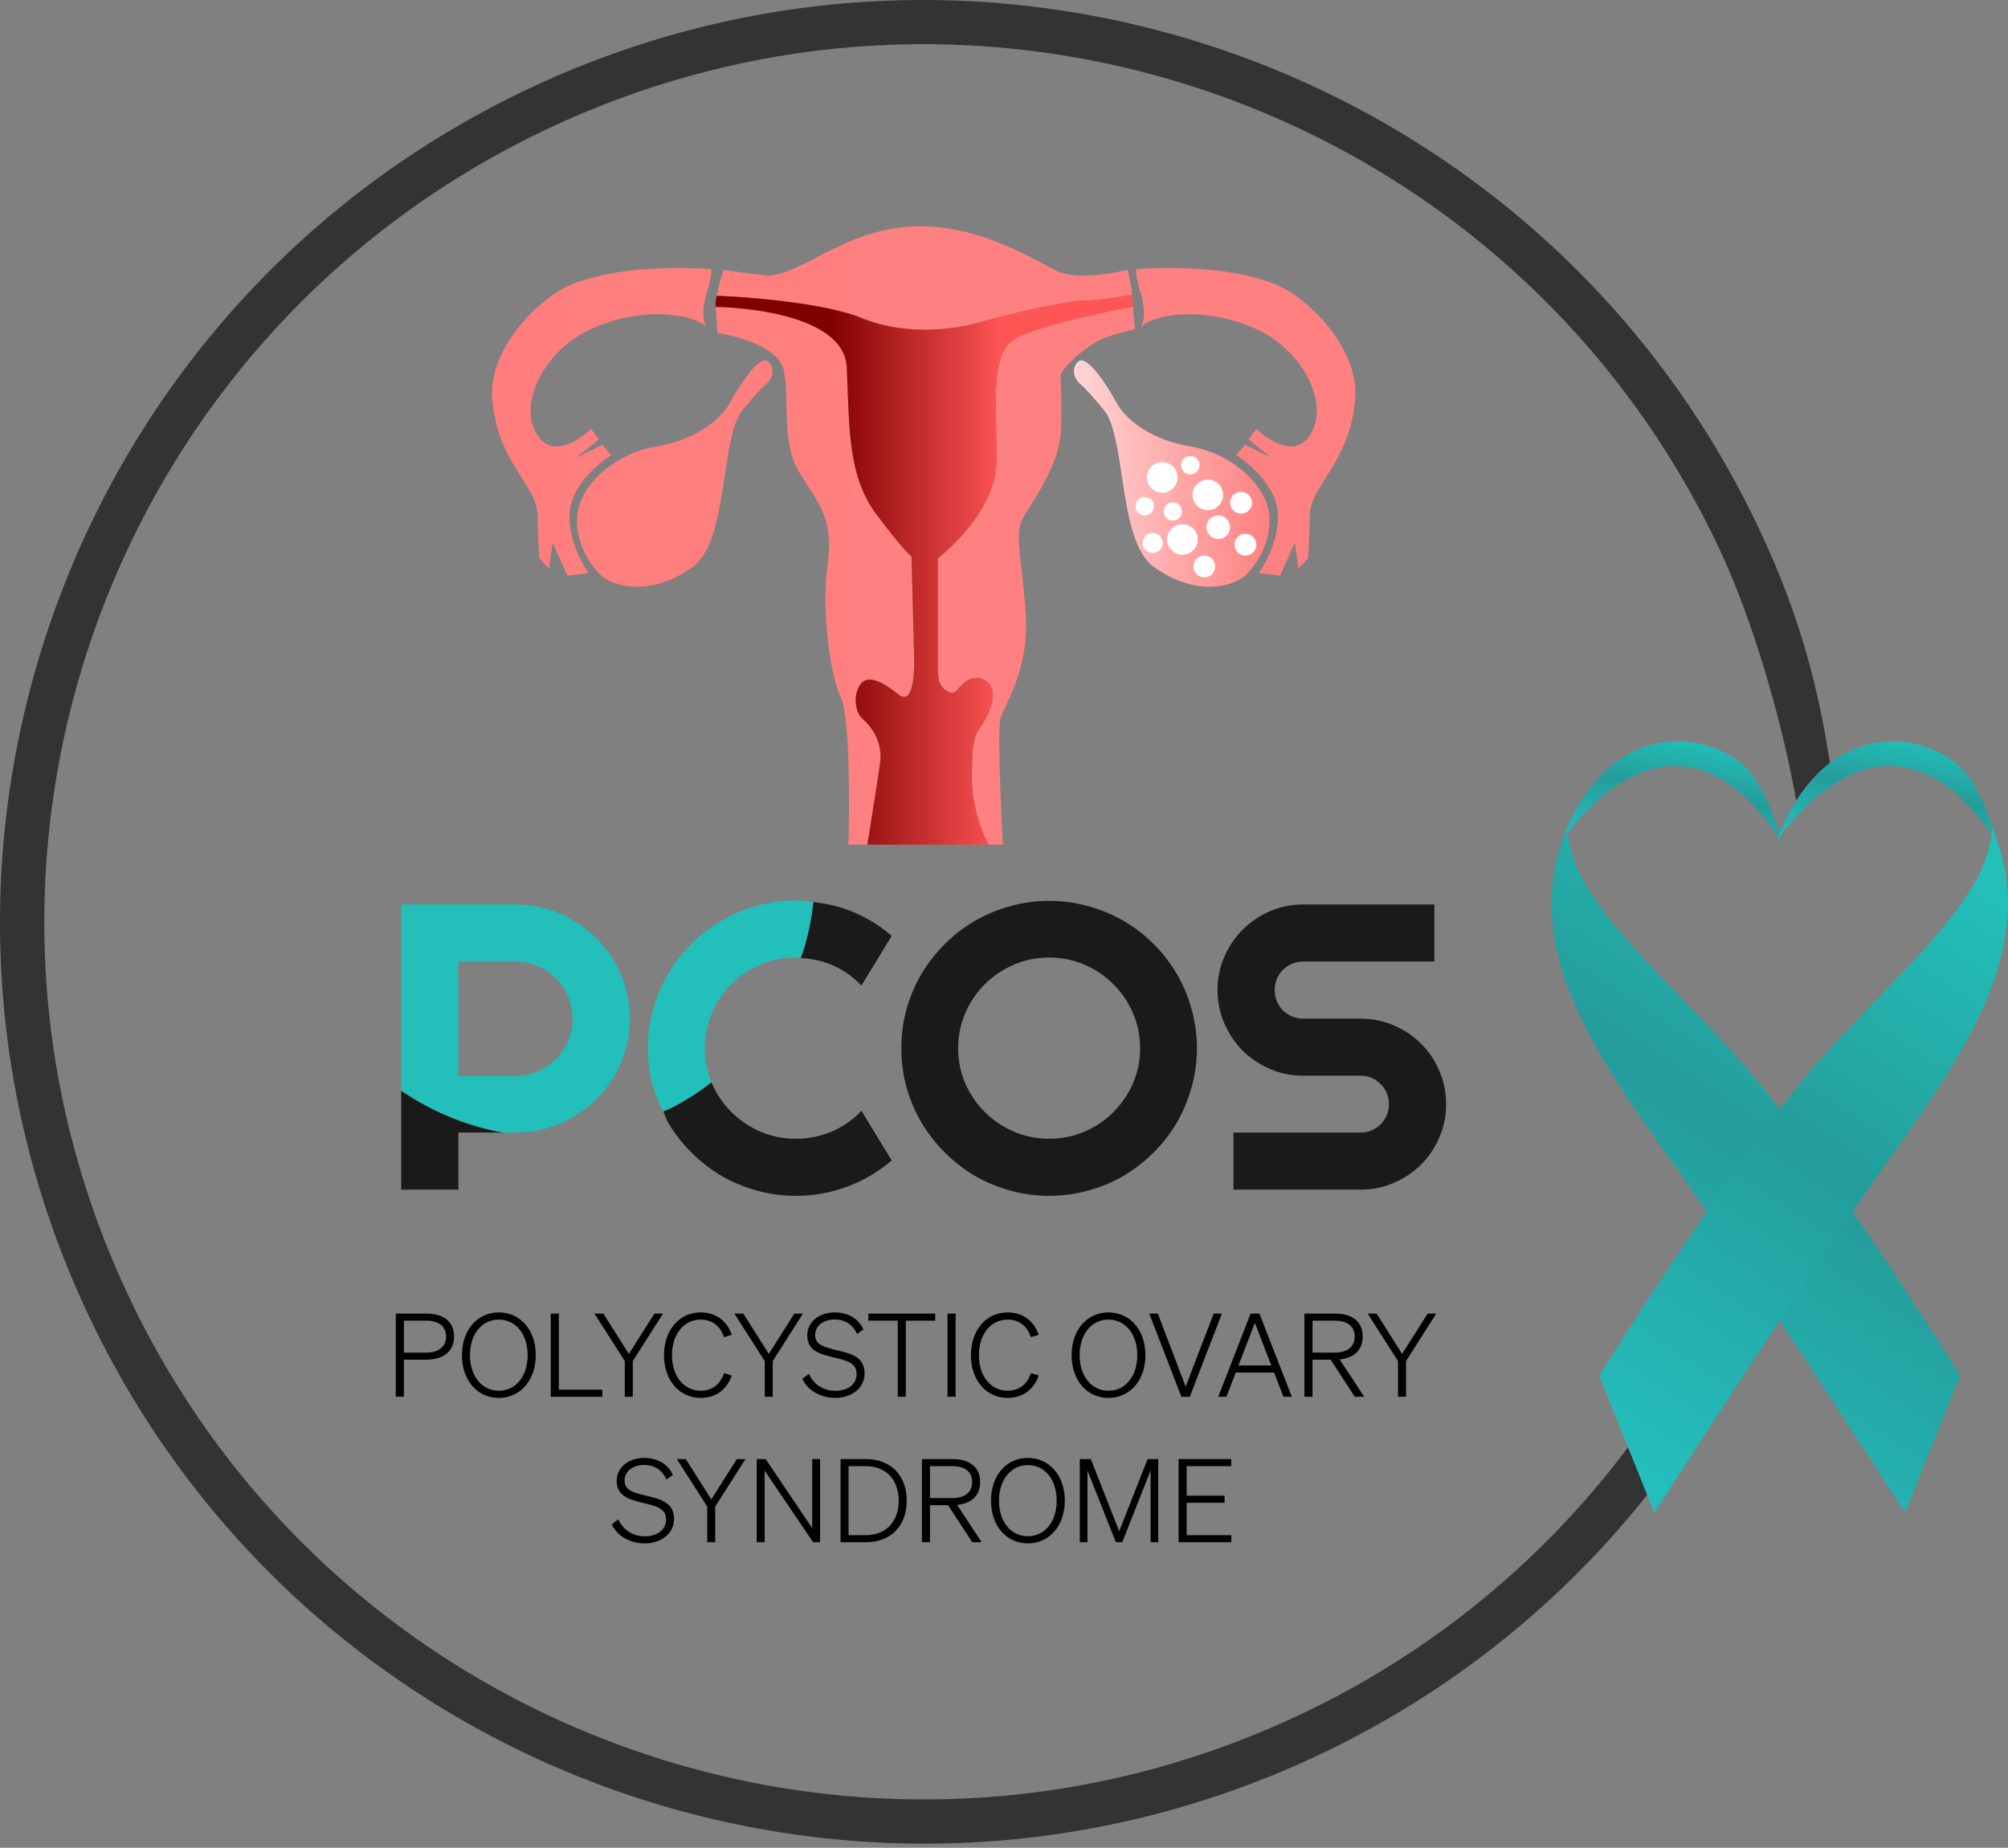 <svg width="138" height="127" viewBox="0 0 138 127" fill="none" xmlns="http://www.w3.org/2000/svg">
<rect x="0" y="0" width="138" height="127" fill="#808080" stroke="none"/>
<path d="M36.643 5.951C4.893 20.738 -8.853 58.457 5.963 90.146C20.778 121.835 58.572 135.552 90.323 120.766C106.377 113.29 117.821 99.949 123.303 84.491L120.647 82.892C115.515 97.849 104.53 110.781 89.029 118C58.776 132.09 22.848 119.052 8.731 88.857C-5.386 58.662 7.68 22.802 37.934 8.713C68.187 -5.376 104.112 7.667 118.229 37.861C120.619 42.973 122.649 50.229 123.529 55.532L125.175 53.837L125.909 53.423C125.048 47.382 123.715 42.386 120.997 36.572C106.182 4.883 68.393 -8.835 36.643 5.951Z" fill="#333333"/>
<path d="M27.758 93.452V96H27.201V90.284H29.303C30.465 90.284 31.205 90.817 31.205 91.868C31.205 92.887 30.457 93.452 29.303 93.452H27.758ZM27.758 92.967H29.263C30.154 92.967 30.656 92.569 30.656 91.868C30.656 91.152 30.154 90.769 29.263 90.769H27.758V92.967ZM31.748 93.142C31.748 91.398 32.815 90.204 34.28 90.204C35.745 90.204 36.82 91.398 36.82 93.142C36.82 94.885 35.745 96.08 34.28 96.08C32.815 96.08 31.748 94.885 31.748 93.142ZM36.262 93.142C36.262 91.693 35.45 90.698 34.28 90.698C33.118 90.698 32.298 91.693 32.298 93.142C32.298 94.591 33.118 95.586 34.28 95.586C35.45 95.586 36.262 94.591 36.262 93.142ZM37.852 96V90.284H38.409V95.514H41.395V96H37.852ZM43.218 93.054L44.978 90.284H45.567L43.489 93.548V96H42.94V93.548L40.854 90.284H41.467L43.218 93.054ZM46.183 93.142C46.183 94.583 46.995 95.586 48.158 95.586C48.946 95.586 49.519 95.132 49.758 94.376L50.291 94.543C49.957 95.506 49.193 96.08 48.158 96.08C46.701 96.08 45.634 94.885 45.634 93.142C45.634 91.398 46.701 90.204 48.158 90.204C49.193 90.204 49.957 90.777 50.291 91.741L49.758 91.908C49.519 91.152 48.946 90.698 48.158 90.698C46.995 90.698 46.183 91.701 46.183 93.142ZM52.836 93.054L54.595 90.284H55.184L53.106 93.548V96H52.557V93.548L50.471 90.284H51.084L52.836 93.054ZM55.144 94.766L55.59 94.424C55.916 95.164 56.601 95.594 57.421 95.594C58.233 95.594 58.87 95.164 58.87 94.44C58.87 93.651 58.169 93.508 57.278 93.293C56.362 93.07 55.479 92.839 55.479 91.788C55.479 90.833 56.322 90.204 57.349 90.204C58.353 90.204 59.029 90.682 59.34 91.374L58.902 91.685C58.623 91.088 58.146 90.69 57.342 90.69C56.593 90.69 56.02 91.128 56.02 91.749C56.02 92.441 56.633 92.585 57.469 92.792C58.424 93.022 59.419 93.222 59.419 94.4C59.419 95.427 58.496 96.08 57.405 96.08C56.41 96.08 55.495 95.57 55.144 94.766ZM64.272 90.769H62.25V96H61.7V90.769H59.678V90.284H64.272V90.769ZM65.675 90.284V96H65.118V90.284H65.675ZM67.276 93.142C67.276 94.583 68.088 95.586 69.251 95.586C70.039 95.586 70.612 95.132 70.851 94.376L71.384 94.543C71.05 95.506 70.285 96.08 69.251 96.08C67.794 96.08 66.727 94.885 66.727 93.142C66.727 91.398 67.794 90.204 69.251 90.204C70.285 90.204 71.05 90.777 71.384 91.741L70.851 91.908C70.612 91.152 70.039 90.698 69.251 90.698C68.088 90.698 67.276 91.701 67.276 93.142ZM73.646 93.142C73.646 91.398 74.713 90.204 76.178 90.204C77.643 90.204 78.718 91.398 78.718 93.142C78.718 94.885 77.643 96.08 76.178 96.08C74.713 96.08 73.646 94.885 73.646 93.142ZM78.16 93.142C78.16 91.693 77.348 90.698 76.178 90.698C75.016 90.698 74.196 91.693 74.196 93.142C74.196 94.591 75.016 95.586 76.178 95.586C77.348 95.586 78.16 94.591 78.16 93.142ZM81.77 96H81.189L78.984 90.284H79.573L81.483 95.307L83.41 90.284H83.975L81.77 96ZM85.947 90.284H86.552L88.781 96H88.208L87.563 94.336H84.928L84.283 96H83.726L85.947 90.284ZM86.242 90.921L85.111 93.85H87.372L86.242 90.921ZM90.204 93.452V96H89.647V90.284H91.749C92.911 90.284 93.652 90.817 93.652 91.868C93.652 92.792 93.039 93.341 92.067 93.436L93.755 96H93.11L91.446 93.452H90.204ZM90.204 92.967H91.709C92.601 92.967 93.102 92.569 93.102 91.868C93.102 91.152 92.601 90.769 91.709 90.769H90.204V92.967ZM96.358 93.054L98.118 90.284H98.707L96.629 93.548V96H96.08V93.548L93.994 90.284H94.607L96.358 93.054ZM42.048 104.766L42.494 104.424C42.82 105.164 43.505 105.594 44.325 105.594C45.137 105.594 45.774 105.164 45.774 104.44C45.774 103.651 45.073 103.508 44.181 103.293C43.266 103.07 42.382 102.839 42.382 101.788C42.382 100.833 43.226 100.204 44.253 100.204C45.256 100.204 45.933 100.682 46.243 101.374L45.806 101.685C45.527 101.088 45.049 100.69 44.245 100.69C43.497 100.69 42.923 101.128 42.923 101.749C42.923 102.441 43.536 102.585 44.373 102.792C45.328 103.022 46.323 103.222 46.323 104.4C46.323 105.427 45.4 106.08 44.309 106.08C43.314 106.08 42.398 105.57 42.048 104.766ZM48.882 103.054L50.642 100.284H51.231L49.153 103.548V106H48.603V103.548L46.518 100.284H47.131L48.882 103.054ZM56.361 100.284V106H55.883L52.547 101.072V106H52.006V100.284H52.619L55.819 105.029V100.284H56.361ZM57.767 106V100.284H59.503C61.214 100.284 62.313 101.398 62.313 103.142C62.313 104.885 61.214 106 59.503 106H57.767ZM58.316 105.514H59.503C60.904 105.514 61.764 104.567 61.764 103.142C61.764 101.709 60.904 100.769 59.495 100.769H58.316V105.514ZM63.914 103.452V106H63.357V100.284H65.459C66.621 100.284 67.362 100.817 67.362 101.868C67.362 102.792 66.749 103.341 65.777 103.436L67.465 106H66.82L65.156 103.452H63.914ZM63.914 102.967H65.419C66.311 102.967 66.812 102.569 66.812 101.868C66.812 101.152 66.311 100.769 65.419 100.769H63.914V102.967ZM68.107 103.142C68.107 101.398 69.174 100.204 70.638 100.204C72.103 100.204 73.178 101.398 73.178 103.142C73.178 104.885 72.103 106.08 70.638 106.08C69.174 106.08 68.107 104.885 68.107 103.142ZM72.621 103.142C72.621 101.693 71.809 100.698 70.638 100.698C69.476 100.698 68.656 101.693 68.656 103.142C68.656 104.591 69.476 105.586 70.638 105.586C71.809 105.586 72.621 104.591 72.621 103.142ZM77.124 106H76.686L74.736 101.064V106H74.21V100.284H74.967L76.917 105.244L78.868 100.284H79.6V106H79.075V101.064L77.124 106ZM80.998 100.284H84.62V100.769H81.555V102.8H84.159V103.285H81.555V105.514H84.62V106H80.998V100.284Z" fill="black"/>
<path d="M115.131 50.95C114.894 50.956 114.654 50.974 114.414 51.004C111.784 51.339 109.056 53.226 107.387 57.657C109.986 54.283 112.357 52.931 114.414 52.691C119.359 52.115 122.472 58.016 122.472 58.016C122.472 58.016 121.565 53.908 119.564 52.379C118.371 51.467 116.792 50.911 115.13 50.95H115.131Z" fill="url(#paint0_linear_1060_1101)"/>
<path d="M129.908 50.95C129.671 50.956 129.431 50.974 129.191 51.004C126.561 51.339 123.834 53.226 122.164 57.657C124.764 54.283 127.134 52.931 129.191 52.691C134.136 52.115 137.25 58.016 137.25 58.016C137.25 58.016 136.342 53.908 134.341 52.379C133.148 51.467 131.57 50.911 129.908 50.95H129.908Z" fill="url(#paint1_linear_1060_1101)"/>
<path d="M107.729 56.885C107.818 62.093 115.188 67.6 120.563 74.037C125.788 80.295 134.713 94.533 134.713 94.533L130.928 103.97C130.928 103.97 121.656 89.575 116.504 82.135C111.004 74.195 103.853 65.734 107.729 56.885Z" fill="url(#paint2_linear_1060_1101)"/>
<path d="M136.89 56.885C136.801 62.093 129.431 67.6 124.056 74.037C118.831 80.295 109.906 94.533 109.906 94.533L113.692 103.97C113.692 103.97 122.963 89.575 128.116 82.135C133.615 74.195 140.766 65.734 136.89 56.885Z" fill="url(#paint3_linear_1060_1101)"/>
<path d="M62.829 15.557C57.897 15.721 54.77 19.22 52.484 18.919C50.199 18.619 49.718 18.559 49.718 18.559C49.718 18.559 49.388 19.567 49.264 20.332C49.606 20.345 50.852 20.385 52.801 20.585C53.898 20.697 55.097 20.851 56.225 21.059C57.353 21.267 58.409 21.529 59.22 21.859C60.032 22.189 60.855 22.4 61.658 22.522C62.462 22.644 63.245 22.678 63.978 22.655C64.711 22.633 65.394 22.554 65.994 22.451C66.595 22.347 67.114 22.22 67.52 22.099C68.332 21.859 69.775 21.499 71.166 21.199C72.557 20.899 73.895 20.659 74.496 20.659C75.656 20.659 77.653 20.282 77.802 20.254C77.776 20.06 77.806 20.049 77.769 19.854C77.514 18.495 77.49 18.541 77.49 18.541C77.49 18.541 74.255 19.398 72.632 18.618C71.008 17.838 67.28 15.409 62.829 15.557ZM46.263 18.423C43.73 18.451 39.957 18.784 37.852 20.359C35.206 22.34 33.639 25.08 33.823 27.382C34.184 31.884 36.951 33.325 36.951 35.485C36.951 36.867 37.071 38.366 37.071 38.366L37.732 39.087L37.973 37.286L38.995 39.567L40.438 39.387C40.438 39.387 38.875 37.167 39.175 35.006C39.476 32.845 42.002 31.284 42.002 31.284L41.4 30.564L39.596 31.464L41.16 30.204L40.618 29.483C40.618 29.483 38.301 31.776 37.01 30.023C35.507 27.983 37.251 24.262 40.438 22.701C43.598 21.153 47.294 21.38 48.557 22.46C48.557 22.46 48.076 21.8 48.557 20.179C49.038 18.559 48.858 18.499 48.858 18.499C48.858 18.499 47.783 18.406 46.263 18.423ZM80.699 18.423C79.179 18.406 78.105 18.499 78.105 18.499C78.105 18.499 77.924 18.559 78.405 20.179C78.886 21.8 78.405 22.46 78.405 22.46C79.668 21.38 83.365 21.154 86.524 22.701C89.712 24.261 91.456 27.983 89.952 30.023C88.661 31.776 86.344 29.483 86.344 29.483L85.803 30.204L87.366 31.464L85.562 30.564L84.96 31.284C84.96 31.284 87.487 32.845 87.787 35.006C88.088 37.167 86.524 39.387 86.524 39.387L87.966 39.567L88.989 37.286L89.229 39.087L89.891 38.366C89.891 38.366 90.012 36.867 90.012 35.485C90.012 33.324 92.778 31.883 93.138 27.382C93.323 25.08 91.755 22.34 89.109 20.359C87.004 18.784 83.232 18.45 80.698 18.423H80.699ZM77.87 21.081C77.625 21.126 76.353 21.357 74.632 21.755C73.692 21.972 72.696 22.224 71.822 22.489C70.948 22.753 70.197 23.031 69.746 23.301C69.52 23.436 69.332 23.614 69.175 23.828C69.019 24.041 68.894 24.292 68.795 24.574C68.597 25.136 68.501 25.823 68.46 26.588C68.377 28.119 68.512 29.965 68.482 31.765C68.475 32.215 68.406 32.656 68.292 33.083C68.177 33.509 68.018 33.922 67.828 34.316C67.447 35.103 66.945 35.817 66.446 36.417C65.446 37.618 64.453 38.368 64.453 38.368V45.931C64.453 45.931 64.453 46.23 64.513 46.711C64.543 46.951 64.754 47.267 65.01 47.454C65.138 47.548 65.277 47.609 65.41 47.614C65.544 47.619 65.672 47.566 65.777 47.431C65.988 47.161 66.302 46.846 66.671 46.688C66.855 46.609 67.053 46.57 67.257 46.595C67.461 46.62 67.671 46.71 67.881 46.89C68.092 47.07 68.197 47.311 68.229 47.58C68.261 47.849 68.22 48.147 68.137 48.444C67.972 49.036 67.641 49.622 67.4 49.952C67.16 50.282 67.01 50.568 66.919 51.085C66.829 51.603 66.8 52.352 66.8 53.613C66.8 54.244 66.882 54.863 67.006 55.437C67.13 56.011 67.296 56.54 67.461 56.99C67.698 57.635 67.819 57.832 67.934 58.054H68.924C68.924 58.054 68.499 50.329 68.754 49.396C69.01 48.462 70.746 46.09 70.491 42.184C70.235 38.28 69.69 36.748 70.285 35.644C70.88 34.541 72.836 31.994 72.921 29.533C73.006 27.071 72.836 26.051 72.921 25.712C73.006 25.373 74.623 23.59 76.324 23.081C78.025 22.572 77.996 22.634 77.996 22.634C77.996 22.634 77.906 21.71 77.87 21.083V21.081ZM49.195 21.095C49.221 21.837 49.298 22.882 49.298 22.882C49.298 22.882 53.447 23.481 53.869 25.462C54.29 27.442 53.628 30.444 55.011 32.605C56.395 34.766 57.297 35.846 56.877 38.788C56.456 41.728 56.996 46.23 57.778 47.91C58.56 49.591 58.308 58.053 58.308 58.053H59.612C59.784 56.982 60.28 53.906 60.485 52.472C60.545 52.052 60.522 51.669 60.448 51.327C60.375 50.984 60.251 50.683 60.108 50.425C59.822 49.907 59.462 49.562 59.282 49.411C59.102 49.261 58.921 48.931 58.846 48.526C58.808 48.323 58.797 48.102 58.825 47.875C58.853 47.648 58.92 47.416 59.041 47.191C59.161 46.964 59.316 46.824 59.498 46.757C59.681 46.69 59.891 46.697 60.124 46.761C60.59 46.889 61.145 47.251 61.746 47.731C61.897 47.851 62.026 47.903 62.138 47.901C62.25 47.899 62.344 47.844 62.423 47.752C62.581 47.566 62.679 47.228 62.739 46.86C62.86 46.125 62.83 45.27 62.83 45.27L62.649 38.247C62.649 38.247 62.544 38.187 62.191 37.797C61.837 37.407 61.236 36.687 60.244 35.367C59.748 34.706 59.384 34.005 59.113 33.259C58.842 32.513 58.666 31.724 58.546 30.887C58.305 29.213 58.29 27.353 58.2 25.282C58.177 24.764 58.02 24.31 57.76 23.912C57.5 23.514 57.139 23.172 56.709 22.878C56.28 22.584 55.782 22.338 55.25 22.132C54.718 21.926 54.151 21.761 53.584 21.628C52.449 21.361 51.31 21.224 50.436 21.154C49.74 21.098 49.42 21.098 49.196 21.095H49.195ZM52.576 24.769C51.95 24.794 50.852 26.423 50.167 27.683C49.385 29.123 47.341 30.323 45.115 30.684C42.89 31.044 40.846 32.484 40.004 34.225C39.162 35.966 39.913 38.157 41.266 39.508C42.048 40.288 44.755 41.127 47.762 38.847C49.946 36.954 49.556 30.754 50.829 28.463C51.611 27.443 52.392 26.602 52.693 26.362C52.994 26.122 53.354 25.401 52.813 24.862C52.745 24.794 52.665 24.765 52.575 24.769H52.576Z" fill="url(#paint4_linear_1060_1101)"/>
<path d="M77.802 20.254C77.653 20.282 75.655 20.659 74.496 20.659C73.894 20.659 72.556 20.9 71.165 21.2C69.775 21.5 68.332 21.86 67.519 22.1C67.114 22.22 66.594 22.348 65.994 22.451C65.393 22.555 64.711 22.633 63.978 22.656C63.245 22.678 62.461 22.645 61.658 22.523C60.855 22.401 60.032 22.19 59.22 21.86C58.408 21.53 57.352 21.268 56.225 21.06C55.097 20.852 53.898 20.698 52.8 20.585C50.852 20.385 49.605 20.346 49.264 20.333C49.239 20.48 49.176 20.664 49.176 20.78C49.176 20.888 49.189 20.964 49.193 21.095C49.418 21.098 49.738 21.098 50.433 21.154C51.307 21.224 52.446 21.361 53.581 21.627C54.149 21.761 54.715 21.926 55.247 22.132C55.779 22.338 56.278 22.583 56.707 22.877C57.136 23.172 57.497 23.514 57.757 23.912C58.017 24.31 58.175 24.765 58.197 25.282C58.288 27.353 58.303 29.213 58.543 30.886C58.663 31.723 58.84 32.513 59.11 33.258C59.381 34.004 59.745 34.706 60.241 35.366C61.234 36.687 61.835 37.407 62.188 37.797C62.542 38.187 62.647 38.247 62.647 38.247L62.827 45.27C62.827 45.27 62.857 46.124 62.737 46.86C62.677 47.227 62.578 47.565 62.42 47.751C62.341 47.844 62.248 47.899 62.135 47.901C62.024 47.902 61.894 47.851 61.744 47.73C61.143 47.251 60.587 46.889 60.122 46.76C59.889 46.696 59.678 46.69 59.495 46.757C59.313 46.823 59.159 46.964 59.038 47.19C58.918 47.415 58.85 47.647 58.822 47.874C58.794 48.102 58.805 48.323 58.843 48.525C58.918 48.93 59.099 49.261 59.279 49.411C59.459 49.561 59.819 49.906 60.105 50.424C60.248 50.683 60.373 50.984 60.446 51.326C60.519 51.669 60.542 52.052 60.482 52.472C60.277 53.906 59.781 56.982 59.61 58.053H67.932C67.816 57.831 67.695 57.634 67.459 56.989C67.293 56.539 67.127 56.009 67.004 55.435C66.88 54.861 66.797 54.242 66.797 53.612C66.797 52.351 66.827 51.601 66.917 51.083C67.008 50.566 67.157 50.281 67.398 49.951C67.639 49.621 67.969 49.035 68.135 48.442C68.218 48.146 68.259 47.848 68.227 47.578C68.195 47.309 68.09 47.069 67.879 46.889C67.668 46.709 67.459 46.618 67.255 46.593C67.051 46.568 66.853 46.608 66.669 46.686C66.301 46.844 65.986 47.159 65.775 47.429C65.67 47.564 65.542 47.617 65.408 47.613C65.275 47.608 65.135 47.547 65.007 47.453C64.752 47.265 64.542 46.949 64.512 46.709C64.452 46.229 64.451 45.929 64.451 45.929V38.366C64.451 38.366 65.444 37.616 66.444 36.416C66.944 35.816 67.446 35.103 67.826 34.315C68.016 33.92 68.176 33.508 68.29 33.081C68.404 32.655 68.473 32.214 68.481 31.764C68.511 29.963 68.376 28.117 68.458 26.587C68.5 25.822 68.595 25.135 68.793 24.572C68.892 24.291 69.018 24.041 69.174 23.826C69.33 23.613 69.519 23.435 69.744 23.3C70.195 23.03 70.947 22.752 71.82 22.487C72.695 22.223 73.69 21.971 74.63 21.754C76.352 21.355 77.624 21.125 77.868 21.08C77.848 20.746 77.854 20.654 77.801 20.254L77.802 20.254Z" fill="url(#paint5_linear_1060_1101)"/>
<path d="M79.14 38.846C82.147 41.127 84.853 40.287 85.635 39.507C86.988 38.156 87.739 35.965 86.897 34.225C86.056 32.484 84.011 31.044 81.786 30.683C79.561 30.323 77.516 29.123 76.734 27.682C75.952 26.242 74.629 24.321 74.088 24.861C73.546 25.401 73.907 26.121 74.208 26.361C74.509 26.602 75.291 27.442 76.073 28.462C77.345 30.752 76.955 36.953 79.14 38.846Z" fill="url(#paint6_linear_1060_1101)"/>
<path d="M80.928 32.857C80.953 32.277 80.501 31.788 79.92 31.764C79.34 31.739 78.849 32.19 78.825 32.77C78.801 33.349 79.252 33.839 79.833 33.863C80.414 33.887 80.904 33.437 80.928 32.857Z" fill="white"/>
<path d="M82.312 37.076C82.312 37.656 81.841 38.127 81.26 38.127C80.678 38.127 80.207 37.657 80.207 37.076C80.207 36.495 80.678 36.025 81.26 36.025C81.841 36.025 82.312 36.495 82.312 37.076Z" fill="white"/>
<path d="M84.058 34.014C84.058 34.594 83.587 35.065 83.006 35.065C82.726 35.065 82.459 34.954 82.261 34.758C82.064 34.561 81.953 34.293 81.953 34.014C81.953 33.736 82.064 33.469 82.261 33.272C82.459 33.075 82.726 32.964 83.006 32.964C83.587 32.964 84.058 33.434 84.058 34.014Z" fill="white"/>
<path d="M84.538 36.236C84.538 36.451 84.453 36.657 84.3 36.809C84.147 36.961 83.941 37.047 83.726 37.047C83.278 37.047 82.914 36.684 82.914 36.236C82.914 35.789 83.277 35.426 83.726 35.426C83.941 35.426 84.148 35.511 84.3 35.663C84.453 35.816 84.538 36.022 84.538 36.236Z" fill="white"/>
<path d="M82.435 31.974C82.435 32.322 82.153 32.605 81.804 32.605C81.454 32.605 81.172 32.323 81.172 31.974C81.172 31.626 81.454 31.344 81.804 31.344C82.153 31.344 82.435 31.626 82.435 31.974Z" fill="white"/>
<path d="M81.232 35.156C81.232 35.323 81.166 35.483 81.047 35.602C80.929 35.719 80.768 35.786 80.6 35.786C80.433 35.786 80.273 35.72 80.154 35.602C80.036 35.484 79.969 35.323 79.969 35.156C79.969 34.808 80.251 34.525 80.6 34.525C80.95 34.525 81.232 34.807 81.232 35.156Z" fill="white"/>
<path d="M79.306 34.794C79.306 35.142 79.024 35.425 78.675 35.425C78.507 35.425 78.347 35.359 78.228 35.24C78.11 35.122 78.043 34.962 78.043 34.794C78.043 34.627 78.109 34.467 78.228 34.349C78.346 34.231 78.507 34.164 78.675 34.164C78.842 34.164 79.002 34.23 79.121 34.349C79.239 34.467 79.306 34.627 79.306 34.794Z" fill="white"/>
<path d="M83.515 38.937C83.515 39.136 83.436 39.326 83.295 39.467C83.154 39.608 82.963 39.687 82.763 39.687C82.564 39.687 82.373 39.608 82.232 39.467C82.091 39.326 82.012 39.136 82.012 38.937C82.012 38.522 82.348 38.187 82.763 38.187C83.178 38.187 83.515 38.522 83.515 38.937Z" fill="white"/>
<path d="M86.343 37.436C86.343 37.85 86.006 38.186 85.591 38.186C85.176 38.186 84.84 37.85 84.84 37.436C84.84 37.237 84.919 37.046 85.06 36.905C85.201 36.764 85.392 36.685 85.591 36.685C86.006 36.685 86.343 37.021 86.343 37.436Z" fill="white"/>
<path d="M86.046 34.555C86.046 34.754 85.967 34.944 85.826 35.085C85.685 35.226 85.494 35.305 85.294 35.305C84.879 35.305 84.543 34.969 84.543 34.555C84.543 34.141 84.879 33.805 85.294 33.805C85.494 33.805 85.685 33.883 85.826 34.024C85.967 34.165 86.046 34.356 86.046 34.555Z" fill="white"/>
<path d="M79.907 37.315C79.907 37.498 79.834 37.674 79.704 37.803C79.575 37.933 79.399 38.005 79.215 38.005C79.031 38.005 78.856 37.933 78.726 37.803C78.596 37.674 78.523 37.498 78.523 37.315C78.523 37.132 78.596 36.956 78.726 36.827C78.856 36.698 79.031 36.625 79.215 36.625C79.399 36.625 79.575 36.698 79.704 36.827C79.834 36.956 79.907 37.132 79.907 37.315Z" fill="white"/>
<path d="M72.108 61.918C71.177 61.918 70.278 62.041 69.41 62.287C68.552 62.524 67.744 62.861 66.986 63.299C66.237 63.737 65.553 64.265 64.932 64.885C64.311 65.505 63.776 66.188 63.328 66.936C62.89 67.683 62.547 68.49 62.301 69.355C62.064 70.221 61.945 71.118 61.945 72.049C61.945 72.978 62.064 73.875 62.301 74.741C62.548 75.598 62.89 76.404 63.328 77.16C63.776 77.907 64.31 78.591 64.932 79.211C65.552 79.83 66.237 80.364 66.986 80.811C67.744 81.248 68.552 81.585 69.41 81.822C70.278 82.068 71.177 82.191 72.108 82.191C73.039 82.191 73.939 82.067 74.807 81.822C75.674 81.585 76.482 81.248 77.231 80.811C77.979 80.364 78.664 79.831 79.285 79.211C79.906 78.591 80.436 77.907 80.874 77.16C81.313 76.404 81.651 75.598 81.888 74.741C82.135 73.875 82.258 72.978 82.258 72.049C82.258 71.119 82.135 70.221 81.888 69.355C81.651 68.489 81.313 67.682 80.874 66.936C80.436 66.188 79.907 65.505 79.285 64.885C78.665 64.265 77.979 63.737 77.231 63.299C76.482 62.861 75.674 62.524 74.807 62.287C73.939 62.041 73.04 61.918 72.108 61.918ZM55.892 61.996C55.835 62.54 55.753 63.082 55.647 63.619C55.526 64.211 55.377 64.797 55.198 65.374C55.142 65.533 55.085 65.691 55.025 65.847C55.763 65.886 56.477 66.026 57.159 66.319C57.944 66.648 58.625 67.121 59.2 67.741L61.281 64.324C60.368 63.531 59.346 62.93 58.214 62.52C57.461 62.241 56.682 62.09 55.892 61.996H55.892ZM89.564 62.165C88.751 62.165 87.989 62.32 87.277 62.629C86.564 62.939 85.94 63.363 85.401 63.9C84.871 64.428 84.451 65.049 84.141 65.76C83.83 66.471 83.675 67.232 83.675 68.043C83.675 68.854 83.83 69.619 84.141 70.339C84.451 71.05 84.871 71.674 85.401 72.212C85.939 72.741 86.564 73.16 87.277 73.47C87.989 73.779 88.751 73.934 89.564 73.934H93.495C93.769 73.934 94.025 73.984 94.262 74.084C94.499 74.184 94.705 74.326 94.879 74.508C95.061 74.682 95.203 74.887 95.303 75.124C95.403 75.361 95.454 75.615 95.454 75.889C95.454 76.162 95.404 76.417 95.303 76.654C95.203 76.891 95.061 77.101 94.879 77.283C94.696 77.465 94.499 77.593 94.262 77.693C94.025 77.793 93.769 77.843 93.495 77.843H84.771V81.767H93.495C94.308 81.767 95.07 81.612 95.782 81.302C96.504 80.993 97.13 80.573 97.659 80.045C98.198 79.507 98.618 78.882 98.919 78.172C99.23 77.461 99.385 76.7 99.385 75.889C99.385 75.078 99.23 74.317 98.919 73.606C98.618 72.886 98.198 72.261 97.659 71.733C97.129 71.196 96.503 70.777 95.782 70.475C95.07 70.166 94.308 70.011 93.495 70.011H89.564C89.29 70.011 89.035 69.961 88.797 69.861C88.56 69.761 88.35 69.623 88.167 69.451C87.993 69.268 87.857 69.059 87.757 68.822C87.656 68.575 87.606 68.316 87.606 68.043C87.606 67.769 87.656 67.513 87.757 67.276C87.857 67.04 87.993 66.835 88.167 66.662C88.35 66.48 88.56 66.338 88.797 66.238C89.035 66.138 89.29 66.087 89.564 66.087H98.576V62.165H89.564ZM72.108 65.814C72.966 65.814 73.775 65.978 74.533 66.307C75.3 66.635 75.961 67.082 76.518 67.647C77.084 68.203 77.532 68.864 77.861 69.629C78.19 70.386 78.354 71.192 78.354 72.049C78.354 72.905 78.19 73.712 77.861 74.468C77.532 75.215 77.084 75.87 76.518 76.436C75.961 77.001 75.3 77.448 74.533 77.776C73.775 78.104 72.966 78.268 72.108 78.268C71.25 78.268 70.428 78.104 69.67 77.776C68.912 77.448 68.251 77.001 67.684 76.436C67.118 75.87 66.67 75.215 66.341 74.468C66.013 73.711 65.848 72.905 65.848 72.049C65.848 71.192 66.013 70.385 66.341 69.629C66.67 68.864 67.118 68.203 67.684 67.647C68.251 67.082 68.912 66.635 69.67 66.307C70.428 65.978 71.24 65.814 72.108 65.814ZM48.9 74.385C48.5 74.696 48.087 74.991 47.662 75.268C47.152 75.595 46.627 75.896 46.087 76.17C45.922 76.248 45.755 76.322 45.588 76.394C45.708 76.644 45.774 76.921 45.914 77.161C46.361 77.908 46.895 78.591 47.517 79.211C48.138 79.831 48.823 80.365 49.572 80.811C50.33 81.249 51.137 81.585 51.995 81.822C52.863 82.069 53.763 82.192 54.694 82.192C55.909 82.192 57.082 81.982 58.214 81.563C59.346 81.144 60.368 80.542 61.281 79.758L59.2 76.341C58.625 76.961 57.944 77.439 57.159 77.776C56.374 78.104 55.553 78.268 54.694 78.268C53.835 78.268 53.013 78.104 52.256 77.776C51.498 77.448 50.836 77.001 50.27 76.436C49.703 75.87 49.256 75.215 48.927 74.468C48.915 74.44 48.911 74.412 48.9 74.385ZM27.574 74.958V81.767H31.504V77.844H34.668C34.526 77.824 34.385 77.803 34.243 77.78C33.649 77.66 33.062 77.51 32.484 77.332C31.906 77.153 31.337 76.946 30.779 76.711C30.221 76.475 29.676 76.212 29.145 75.923C28.614 75.633 28.097 75.317 27.598 74.976C27.59 74.97 27.582 74.964 27.574 74.958Z" fill="#1A1A1A"/>
<path d="M54.694 61.891C53.763 61.891 52.863 62.015 51.995 62.26C51.137 62.497 50.329 62.839 49.572 63.285C48.823 63.723 48.138 64.251 47.517 64.871C46.896 65.491 46.361 66.178 45.914 66.935C45.475 67.682 45.133 68.489 44.887 69.354C44.649 70.22 44.531 71.118 44.531 72.048C44.531 72.978 44.649 73.875 44.887 74.74C45.055 75.325 45.33 75.855 45.589 76.393C45.756 76.321 45.922 76.246 46.087 76.169C46.627 75.895 47.153 75.594 47.662 75.267C48.087 74.99 48.5 74.695 48.901 74.383C48.595 73.651 48.435 72.873 48.435 72.047C48.435 71.221 48.598 70.384 48.927 69.628C49.256 68.863 49.704 68.202 50.27 67.646C50.837 67.081 51.498 66.634 52.256 66.306C53.014 65.977 53.827 65.813 54.694 65.813C54.807 65.813 54.914 65.841 55.025 65.846C55.085 65.689 55.142 65.532 55.198 65.374C55.377 64.796 55.527 64.21 55.647 63.618C55.753 63.081 55.835 62.54 55.892 61.996C55.495 61.948 55.1 61.89 54.694 61.89L54.694 61.891ZM27.575 62.165V74.958C27.582 74.964 27.591 74.969 27.598 74.975C28.098 75.317 28.615 75.632 29.146 75.922C29.677 76.212 30.223 76.475 30.779 76.71C31.337 76.945 31.906 77.153 32.485 77.331C33.063 77.51 33.65 77.66 34.243 77.779C34.385 77.802 34.527 77.824 34.668 77.843H35.436C36.514 77.843 37.527 77.638 38.477 77.228C39.436 76.818 40.271 76.258 40.984 75.547C41.696 74.837 42.257 74.007 42.667 73.059C43.079 72.102 43.284 71.086 43.284 70.011C43.284 69.291 43.188 68.598 42.996 67.933C42.813 67.268 42.548 66.644 42.201 66.061C41.864 65.477 41.453 64.948 40.969 64.475C40.494 63.991 39.965 63.581 39.38 63.243C38.805 62.897 38.184 62.633 37.517 62.451C36.851 62.259 36.157 62.164 35.436 62.164H27.574L27.575 62.165ZM31.505 66.087H35.436C35.975 66.087 36.482 66.193 36.957 66.402C37.431 66.602 37.847 66.88 38.203 67.236C38.559 67.591 38.837 68.01 39.038 68.493C39.249 68.967 39.353 69.473 39.353 70.011C39.353 70.548 39.249 71.059 39.038 71.541C38.837 72.015 38.559 72.43 38.203 72.785C37.847 73.141 37.431 73.424 36.957 73.633C36.482 73.834 35.975 73.934 35.436 73.934H31.505V66.087V66.087Z" fill="#23BFBB"/>
<defs>
<linearGradient id="paint0_linear_1060_1101" x1="108.081" y1="57.416" x2="109.617" y2="49.237" gradientUnits="userSpaceOnUse">
<stop stop-color="#24BEBC"/>
<stop offset="0.53" stop-color="#249D9C"/>
<stop offset="1" stop-color="#23C0B9"/>
</linearGradient>
<linearGradient id="paint1_linear_1060_1101" x1="122.859" y1="57.416" x2="124.395" y2="49.237" gradientUnits="userSpaceOnUse">
<stop stop-color="#24BEBC"/>
<stop offset="0.53" stop-color="#249D9C"/>
<stop offset="1" stop-color="#23C0B9"/>
</linearGradient>
<linearGradient id="paint2_linear_1060_1101" x1="107.918" y1="99.973" x2="134.03" y2="61.111" gradientUnits="userSpaceOnUse">
<stop stop-color="#24BEBC"/>
<stop offset="0.53" stop-color="#249D9C"/>
<stop offset="1" stop-color="#23C0B9"/>
</linearGradient>
<linearGradient id="paint3_linear_1060_1101" x1="111.2" y1="99.973" x2="137.311" y2="61.111" gradientUnits="userSpaceOnUse">
<stop stop-color="#24BEBC"/>
<stop offset="0.53" stop-color="#249D9C"/>
<stop offset="1" stop-color="#23C0B9"/>
</linearGradient>
<linearGradient id="paint4_linear_1060_1101" x1="33.808" y1="36.801" x2="93.034" y2="36.801" gradientUnits="userSpaceOnUse">
<stop stop-color="#FF7D7D"/>
<stop offset="0.5" stop-color="#FF8080"/>
<stop offset="1" stop-color="#FF8080"/>
</linearGradient>
<linearGradient id="paint5_linear_1060_1101" x1="56.994" y1="39.153" x2="68.848" y2="39.153" gradientUnits="userSpaceOnUse">
<stop stop-color="#800000"/>
<stop offset="1" stop-color="#FF5555"/>
</linearGradient>
<linearGradient id="paint6_linear_1060_1101" x1="73.808" y1="32.547" x2="87.252" y2="32.547" gradientUnits="userSpaceOnUse">
<stop stop-color="#FFD5D5"/>
<stop offset="1" stop-color="#FF8080"/>
</linearGradient>
</defs>
</svg>
